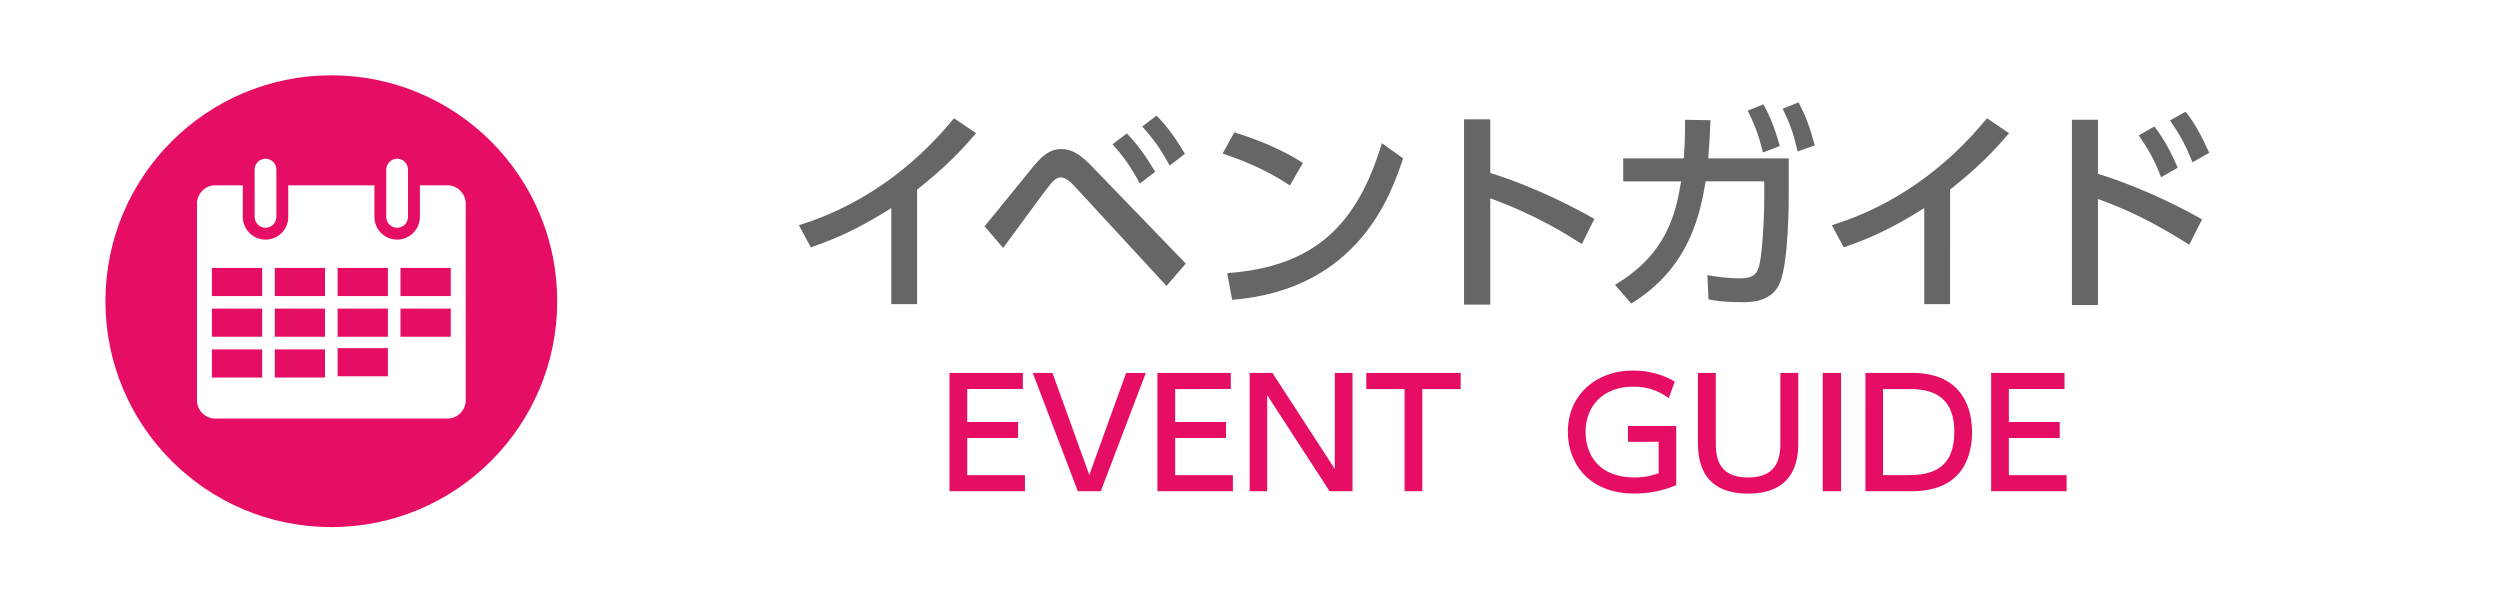 <?xml version="1.0" encoding="utf-8"?>
<!-- Generator: Adobe Illustrator 25.1.0, SVG Export Plug-In . SVG Version: 6.00 Build 0)  -->
<svg version="1.1" baseProfile="tiny" xmlns="http://www.w3.org/2000/svg" xmlns:xlink="http://www.w3.org/1999/xlink" x="0px"
	 y="0px" viewBox="0 0 166 40" overflow="visible" xml:space="preserve">
<g id="フッター">
</g>
<g id="レイヤー_2">
</g>
<g id="メインイメージ">
</g>
<g id="ヘッダー">
	<rect fill="#FFFFFF" width="166" height="40"/>
	<g>
		<path fill="#666666" d="M60.895,20.196h-1.714v-6.381c-2.362,1.498-3.889,2.103-5.344,2.607l-0.792-1.469
			c4.076-1.253,7.605-3.789,10.299-7.102l1.469,0.994c-1.138,1.325-2.045,2.247-3.918,3.745V20.196z"/>
		<path fill="#666666" d="M65.371,15.024c0.547-0.634,2.867-3.529,3.356-4.105c0.533-0.634,1.052-1.023,1.729-1.023
			c0.648,0,1.21,0.274,2.074,1.181l6.208,6.424l-1.282,1.484l-6.151-6.669c-0.245-0.274-0.576-0.533-0.878-0.533
			c-0.274,0-0.504,0.23-0.677,0.446c-0.533,0.648-2.694,3.645-3.14,4.235L65.371,15.024z M74.82,8.859
			c0.807,0.835,1.325,1.613,1.887,2.549l-1.023,0.778c-0.59-1.095-1.051-1.758-1.815-2.607L74.82,8.859z M76.793,7.678
			c0.735,0.734,1.282,1.527,1.887,2.535l-1.008,0.778c-0.619-1.109-1.022-1.685-1.829-2.593L76.793,7.678z"/>
		<path fill="#666666" d="M85.647,12.316c-0.922-0.62-2.319-1.412-4.465-2.118l0.777-1.411c2.42,0.749,3.86,1.584,4.552,2.031
			L85.647,12.316z M81.485,18.136c5.718-0.417,8.614-3.111,10.27-8.628l1.412,1.009c-0.778,2.319-2.91,8.714-11.351,9.392
			L81.485,18.136z"/>
		<path fill="#666666" d="M105.033,16.206c-0.951-0.605-2.996-1.916-6.079-3.039v7.058h-1.743V7.923h1.743v3.558
			c3.212,1.022,5.675,2.362,6.914,3.054L105.033,16.206z"/>
		<path fill="#666666" d="M107.234,18.914c3.472-2.074,4.033-4.753,4.394-6.871h-3.846v-1.526h4.019
			c0.072-0.922,0.086-1.484,0.086-2.564l1.686,0.029c-0.029,0.922-0.058,1.383-0.144,2.535h5.344v2.376c0,0.403,0,4.437-0.576,5.863
			c-0.533,1.311-1.945,1.311-2.55,1.311c-1.152,0-1.757-0.101-2.204-0.188l-0.072-1.613c0.605,0.101,1.282,0.216,2.118,0.216
			c0.994,0,1.181-0.332,1.325-0.85c0.201-0.792,0.331-3.068,0.331-4.422v-1.167h-3.889c-0.346,2.017-1.008,5.719-4.941,8.11
			L107.234,18.914z M117.087,6.929c0.49,0.864,0.749,1.584,1.095,2.766l-1.124,0.432c-0.274-1.124-0.504-1.743-1.008-2.78
			L117.087,6.929z M119.42,6.799c0.519,0.965,0.735,1.613,1.081,2.853l-1.138,0.403c-0.274-1.182-0.49-1.801-0.994-2.838
			L119.42,6.799z"/>
		<path fill="#666666" d="M129.484,20.196h-1.714v-6.381c-2.362,1.498-3.89,2.103-5.344,2.607l-0.792-1.469
			c4.077-1.253,7.605-3.789,10.299-7.102l1.469,0.994c-1.138,1.325-2.045,2.247-3.918,3.745V20.196z"/>
		<path fill="#666666" d="M145.368,16.249c-2.333-1.455-3.803-2.204-6.064-3.039v7.044h-1.729V7.952h1.729v3.587
			c3.371,1.066,5.963,2.492,6.914,3.025L145.368,16.249z M143.049,8.398c0.663,0.85,1.095,1.7,1.556,2.737l-1.109,0.634
			c-0.433-1.124-0.807-1.801-1.484-2.78L143.049,8.398z M145.124,7.419c0.605,0.763,1.008,1.512,1.57,2.722l-1.109,0.634
			c-0.504-1.21-0.778-1.729-1.498-2.78L145.124,7.419z"/>
		<path fill="#E60E64" d="M67.6,28.021v1.06h-3.377v2.466h3.833v1.069h-5.011v-7.853h4.873v1.069h-3.694v2.188H67.6z"/>
		<path fill="#E60E64" d="M69.884,24.763l2.446,6.773l2.446-6.773h1.307l-2.991,7.853h-1.525l-2.991-7.853H69.884z"/>
		<path fill="#E60E64" d="M81.407,28.021v1.06H78.03v2.466h3.833v1.069h-5.011v-7.853h4.873v1.069H78.03v2.188H81.407z"/>
		<path fill="#E60E64" d="M84.49,24.763l4.14,6.377v-6.377h1.178v7.853h-1.525l-4.14-6.377v6.377h-1.168v-7.853H84.49z"/>
		<path fill="#E60E64" d="M94.443,32.616h-1.178v-6.784H90.72v-1.069h6.269v1.069h-2.545V32.616z"/>
		<path fill="#E60E64" d="M110.809,26.437c-0.723-0.525-1.466-0.763-2.367-0.763c-1.961,0-3.159,1.248-3.159,3
			c0,1.436,0.802,3.03,3.258,3.03c0.852,0,1.347-0.198,1.594-0.287v-2.08h-2.04v-1.05h3.208v3.921
			c-0.347,0.149-1.327,0.565-2.773,0.565c-3.07,0-4.426-2.05-4.426-4.1c0-2.396,1.812-4.07,4.337-4.07
			c1.465,0,2.416,0.535,2.763,0.733L110.809,26.437z"/>
		<path fill="#E60E64" d="M119.405,24.763v4.595c0,0.822-0.01,3.417-3.327,3.417c-3.159,0-3.337-2.308-3.337-3.417v-4.595h1.188
			v4.525c0,0.852,0,2.417,2.149,2.417c2.129,0,2.139-1.584,2.139-2.417v-4.525H119.405z"/>
		<path fill="#E60E64" d="M122.247,24.763v7.853h-1.218v-7.853H122.247z"/>
		<path fill="#E60E64" d="M123.864,24.763h3.14c2.881,0,3.941,1.842,3.941,3.932c0,1.555-0.594,3.921-4.001,3.921h-3.08V24.763z
			 M125.033,31.547h1.713c1.496,0,3.021-0.416,3.021-2.862c0-2.525-1.644-2.852-3.021-2.852h-1.713V31.547z"/>
		<path fill="#E60E64" d="M136.766,28.021v1.06h-3.377v2.466h3.833v1.069h-5.011v-7.853h4.873v1.069h-3.694v2.188H136.766z"/>
	</g>
	<g>
		<circle fill="#E60E64" cx="22" cy="20" r="15"/>
		<g>
			<g>
				<path fill="#FFFFFF" d="M17.63,15.123c-0.398,0-0.722-0.324-0.722-0.722v-3.14c0-0.398,0.324-0.722,0.722-0.722
					c0.398,0,0.722,0.324,0.722,0.722v3.14C18.351,14.799,18.028,15.123,17.63,15.123z"/>
			</g>
			<g>
				<path fill="#FFFFFF" d="M26.37,15.123c-0.398,0-0.722-0.324-0.722-0.722v-3.14c0-0.398,0.324-0.722,0.722-0.722
					c0.398,0,0.722,0.324,0.722,0.722v3.14C27.092,14.799,26.768,15.123,26.37,15.123z"/>
			</g>
			<path fill="#FFFFFF" d="M29.706,12.304h-1.825v2.097c0,0.834-0.676,1.51-1.51,1.51c-0.834,0-1.51-0.676-1.51-1.51v-2.097h-5.72
				v2.097c0,0.834-0.676,1.51-1.51,1.51c-0.834,0-1.51-0.676-1.51-1.51v-2.097h-1.825c-0.668,0-1.215,0.547-1.215,1.215v13.059
				c0,0.668,0.547,1.215,1.215,1.215h15.413c0.668,0,1.215-0.547,1.215-1.215V13.52C30.922,12.851,30.375,12.304,29.706,12.304z
				 M17.409,25.069H14.07V23.2h3.339V25.069z M17.409,22.361H14.07v-1.868h3.339V22.361z M17.409,19.658H14.07V17.79h3.339V19.658z
				 M21.583,25.069h-3.339V23.2h3.339V25.069z M21.583,22.361h-3.339v-1.868h3.339V22.361z M21.583,19.658h-3.339V17.79h3.339
				V19.658z M25.756,24.984h-3.339v-1.868h3.339V24.984z M25.756,22.361h-3.339v-1.868h3.339V22.361z M25.756,19.658h-3.339V17.79
				h3.339V19.658z M29.93,22.361h-3.339v-1.868h3.339V22.361z M29.93,19.658h-3.339V17.79h3.339V19.658z"/>
		</g>
	</g>
</g>
<g id="メニュー">
</g>
<g id="メニュー2">
</g>
<g id="メニューSP">
</g>
<g id="メニューSP2">
</g>
</svg>
